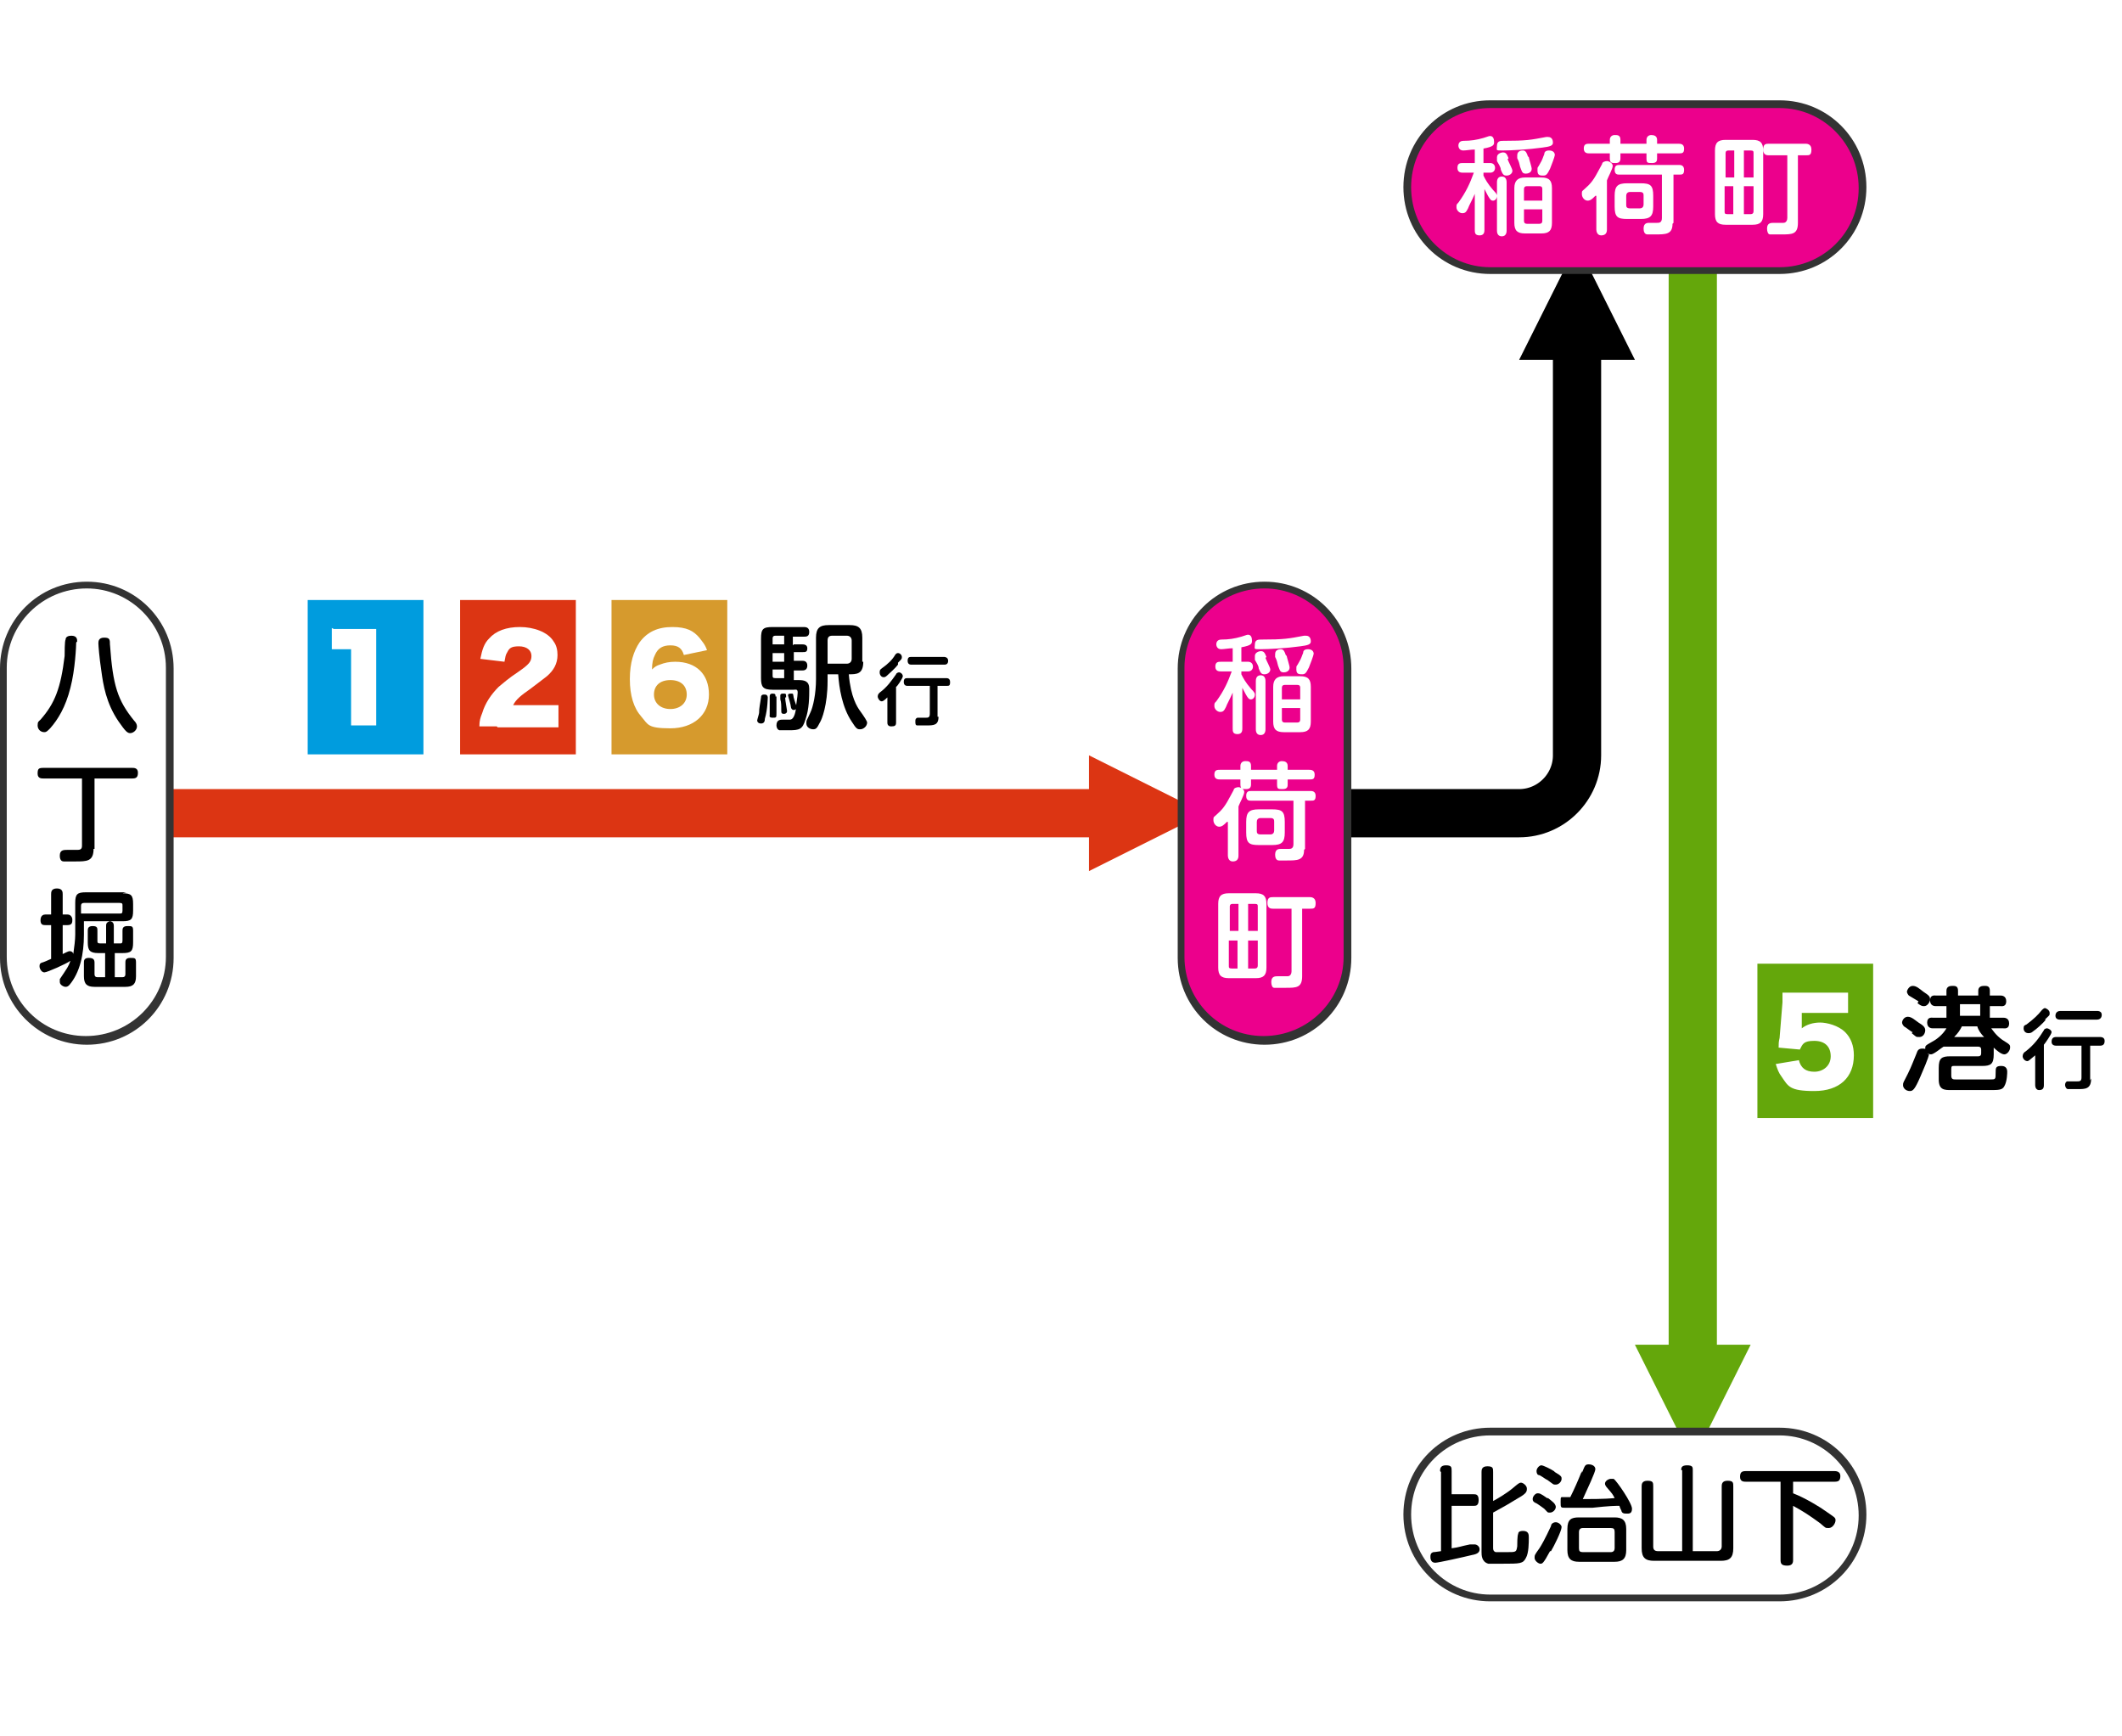 <?xml version="1.0" encoding="UTF-8"?>
<svg xmlns="http://www.w3.org/2000/svg" width="220" height="180" version="1.1" viewBox="0 0 220 180">
  <defs>
    <style>
      .cls-1 {
        stroke: #dc3513;
      }

      .cls-1, .cls-2, .cls-3 {
        fill: none;
        stroke-miterlimit: 10;
        stroke-width: 5px;
      }

      .cls-2 {
        stroke: #64a70b;
      }

      .cls-4 {
        fill: #dc3513;
      }

      .cls-5 {
        fill: #ec008c;
      }

      .cls-6 {
        fill: #009cde;
      }

      .cls-7 {
        fill: #fff;
      }

      .cls-8 {
        fill: #d69a2d;
      }

      .cls-3 {
        stroke: #000;
      }

      .cls-9 {
        fill: #333;
      }

      .cls-10 {
        fill: #64a70b;
      }
    </style>
  </defs>
  <!-- Generator: Adobe Illustrator 28.7.7, SVG Export Plug-In . SVG Version: 1.2.0 Build 194)  -->
  <g>
    <g id="_図" data-name="図">
      <rect class="cls-7" width="220" height="180"/>
      <line class="cls-2" x1="175.5" y1="139.9" x2="175.5" y2="27.9"/>
      <polygon class="cls-10" points="175.5 151.4 181.5 139.4 169.5 139.4 175.5 151.4"/>
      <line class="cls-1" x1="113.1" y1="84.3" x2="17.1" y2="84.3"/>
      <polygon class="cls-4" points="124.9 84.3 112.9 78.3 112.9 90.3 124.9 84.3"/>
      <path class="cls-3" d="M163.5,36.3v42c0,3.3-2.7,6-6,6h-18"/>
      <polygon points="163.5 25.3 169.5 37.3 157.5 37.3 163.5 25.3"/>
      <g>
        <path class="cls-7" d="M154.5,165.6c-4.8,0-8.6-3.9-8.6-8.6s3.9-8.6,8.6-8.6h30c4.8,0,8.6,3.9,8.6,8.6s-3.9,8.6-8.6,8.6h-30Z"/>
        <path class="cls-9" d="M184.5,148.8c4.5,0,8.2,3.7,8.2,8.3s-3.7,8.2-8.2,8.2h-30c-4.5,0-8.2-3.7-8.2-8.3s3.7-8.2,8.2-8.2h30M184.5,148h-30c-5,0-9,4-9,9h0c0,5,4,9,9,9h30c5,0,9-4,9-9h0c0-5-4-9-9-9h0Z"/>
      </g>
      <g>
        <path class="cls-5" d="M154.5,28.1c-4.8,0-8.6-3.9-8.6-8.6s3.9-8.6,8.6-8.6h30c4.8,0,8.6,3.9,8.6,8.6s-3.9,8.6-8.6,8.6h-30Z"/>
        <path class="cls-9" d="M184.5,11.2c4.5,0,8.2,3.7,8.2,8.3s-3.7,8.2-8.2,8.2h-30c-4.5,0-8.2-3.7-8.2-8.3s3.7-8.2,8.2-8.2h30M184.5,10.4h-30c-5,0-9,4-9,9h0c0,5,4,9,9,9h30c5,0,9-4,9-9h0c0-5-4-9-9-9h0Z"/>
      </g>
      <g>
        <path class="cls-5" d="M131.1,107.9c-4.8,0-8.6-3.9-8.6-8.6v-30c0-4.8,3.9-8.6,8.6-8.6s8.6,3.9,8.6,8.6v30c0,4.8-3.9,8.6-8.6,8.6Z"/>
        <path class="cls-9" d="M131.1,61c4.5,0,8.2,3.7,8.2,8.2v30c0,4.5-3.7,8.2-8.3,8.2s-8.2-3.7-8.2-8.2v-30c0-4.5,3.7-8.2,8.3-8.2M131.1,60.3h0c-5,0-9,4-9,9v30c0,5,4,9,9,9h0c5,0,9-4,9-9v-30c0-5-4-9-9-9h0Z"/>
      </g>
      <g>
        <path class="cls-7" d="M9,107.9c-4.8,0-8.6-3.9-8.6-8.6v-30c0-4.8,3.9-8.6,8.6-8.6s8.6,3.9,8.6,8.6v30c0,4.8-3.9,8.6-8.6,8.6Z"/>
        <path class="cls-9" d="M9,61c4.5,0,8.2,3.7,8.2,8.2v30c0,4.5-3.7,8.2-8.3,8.2s-8.2-3.7-8.2-8.2v-30c0-4.5,3.7-8.2,8.3-8.2M9,60.3h0C4,60.3,0,64.3,0,69.3v30C0,104.2,4,108.3,9,108.3h0c5,0,9-4,9-9v-30c0-5-4-9-9-9h0Z"/>
      </g>
      <rect class="cls-10" x="182.2" y="99.9" width="12" height="16"/>
      <rect class="cls-6" x="31.9" y="62.2" width="12" height="16"/>
      <rect class="cls-4" x="47.7" y="62.2" width="12" height="16"/>
      <rect class="cls-8" x="63.4" y="62.2" width="12" height="16"/>
    </g>
    <g id="_アウトライン" data-name="アウトライン">
      <path class="cls-7" d="M186.8,106.2c0,0,0,.2,0,.4.5-.4,1.2-.6,1.9-.6s1.9.3,2.6,1c.6.6.9,1.4.9,2.4,0,2.3-1.5,3.7-4.1,3.7s-2.7-.5-3.4-1.5c-.3-.4-.4-.7-.6-1.3l2.4-.4c.2.8.7,1.2,1.6,1.2s1.7-.6,1.7-1.6-.6-1.6-1.7-1.6-1.2.3-1.5.9l-2.2-.2c0-.4,0-.6.1-1l.3-3.7c0-.3,0-.5,0-1,.5,0,.6,0,1.2,0h3.6c1.1,0,1.5,0,2,0v2.1c-.6,0-1.2,0-2,0h-2.8v1.4Z"/>
      <path class="cls-7" d="M34.6,65.2c.4,0,.7,0,1.4,0h1.5c.9,0,1,0,1.5,0,0,.6,0,1.1,0,1.9v6.3c0,.7,0,1.2,0,1.8h-2.6c0-.6,0-1.1,0-1.8v-6.1h-.5c-.5,0-.9,0-1.5,0v-2.2Z"/>
      <path class="cls-7" d="M51.5,75.3c-1.1,0-1.4,0-1.8,0,0-.6.1-.9.3-1.4.3-1,.9-1.9,1.7-2.7.5-.4.9-.8,2.1-1.6,1-.7,1.3-1,1.3-1.6s-.5-1-1.3-1-1,.2-1.2.6c-.2.3-.2.5-.3,1l-2.5-.3c.2-1,.4-1.6.9-2.1.7-.8,1.8-1.2,3.2-1.2s2.9.5,3.5,1.5c.3.4.4.9.4,1.4,0,.9-.4,1.6-1.1,2.2-.4.3-.5.4-1.7,1.3-1,.7-1.5,1.1-1.8,1.7h2.8c.9,0,1.5,0,1.9,0v2.3c-.7,0-1.2,0-2.1,0h-4.2Z"/>
      <path class="cls-7" d="M70.9,67.9c-.2-.7-.6-1-1.4-1s-1.3.3-1.6,1c-.2.4-.3.8-.3,1.5.3-.3.5-.4.8-.5.5-.2,1-.3,1.6-.3,2.2,0,3.5,1.3,3.5,3.4s-1.6,3.5-4,3.5-2.3-.4-3-1.2c-.8-.9-1.2-2.2-1.2-3.9s.4-2.9,1-3.8c.8-1.1,1.9-1.6,3.4-1.6s2.2.4,2.8,1.1c.3.4.6.7.8,1.3l-2.4.5ZM67.8,72c0,.9.7,1.5,1.7,1.5s1.7-.6,1.7-1.5-.6-1.5-1.7-1.5-1.7.6-1.7,1.5Z"/>
      <g>
        <path d="M79.6,72.2c0,0,0,1.3-.3,2.3,0,.3-.1.5-.4.5s-.4-.2-.4-.3.2-.7.2-.8c0-.5.1-.9.2-1.6,0-.3.2-.3.4-.3.3,0,.3.3.3.3ZM82.3,66.8h.9c.1,0,.5,0,.5.4s-.2.4-.5.4h-.9v.9h.9c.1,0,.5,0,.5.5s-.4.5-.5.5h-.9v1h.5c.6,0,1.1.1,1.1.9s0,2.1-.4,3.2c-.3,1-.6,1.1-1.7,1.1s-.8,0-1,0c-.3-.1-.3-.5-.3-.5,0-.6.4-.6.7-.6s.6,0,.7,0c.3,0,.5-.4.6-1,0-.4.2-1.4.2-1.8s-.2-.3-.4-.3h-2.2c-1,0-1.2-.3-1.2-1.2v-4.1c0-1,.2-1.2,1.2-1.2h3.2c.2,0,.6,0,.6.5s-.3.5-.6.5h-1.1v.9ZM80.5,72.2c0,.4,0,1.2,0,1.7s0,.5-.4.5-.3-.2-.3-.3,0-.7,0-.9,0-.9,0-1,0-.3.3-.3.3.1.3.3ZM81.3,66.8v-.9h-.9c-.3,0-.3.2-.3.3v.6h1.2ZM81.3,67.7h-1.2v.9h1.2v-.9ZM81.3,69.4h-1.2v.6c0,.2,0,.3.3.3h.9v-1ZM81.4,72.3c0,.3.2,1.3.2,1.4,0,.3-.3.3-.3.3-.3,0-.3-.1-.3-.4,0-.5,0-.8-.1-1.1,0-.1,0-.4,0-.4,0-.2.2-.2.3-.2.3,0,.3,0,.3.4ZM82.3,72.3c0,.2.3.9.3,1,0,.2-.2.3-.3.3-.2,0-.3-.2-.3-.3,0-.2-.3-1.2-.3-1.2,0-.1,0-.2.3-.2s.2,0,.3.5ZM89.5,68.6c0,1.3-.7,1.3-1.5,1.3.2,2.4.9,3.4,1.1,3.7q.8,1.1.8,1.3c0,.4-.4.7-.7.7s-.4,0-.9-.8c-1-1.5-1.3-3.5-1.4-4.9h-1.1v.7c0,2.5-.6,4-.8,4.3-.3.6-.4.7-.7.7s-.7-.2-.7-.6,0-.2.4-1.1c.3-.6.6-2,.6-3.5v-4.3c0-1,.4-1.3,1.3-1.3h2.2c.9,0,1.3.3,1.3,1.3v2.5ZM85.8,68.8h2c.3,0,.5-.2.5-.5v-1.9c0-.3-.2-.5-.5-.5h-1.5c-.3,0-.5.1-.5.5v2.4Z"/>
        <path d="M92.1,72.2c-.5.5-.6.5-.7.5-.2,0-.4-.3-.4-.5s.1-.3.2-.4c.8-.6,1.2-1.2,1.7-1.9,0-.1.2-.2.3-.2.2,0,.4.2.4.4s-.6,1.1-.7,1.1v3.7c0,.3-.1.4-.5.4s-.4-.3-.4-.4v-2.8ZM93.1,68.9c-.3.4-.9.9-1.1,1.1-.2.2-.3.2-.4.2-.2,0-.4-.2-.4-.5s.1-.3.2-.4c.7-.5,1.1-.9,1.4-1.4,0,0,.1-.2.3-.2s.4.2.4.4,0,.2-.4.6ZM97.3,74.3c0,.9-.5.9-1.3.9s-.7,0-.9,0c-.2,0-.2-.2-.2-.4s0-.3.2-.4c0,0,.2,0,.3,0,0,0,.6,0,.6,0,.2,0,.4,0,.4-.4v-2.9h-2.3c-.1,0-.4,0-.4-.4s.2-.4.4-.4h4c.1,0,.4,0,.4.4s-.1.4-.4.4h-.9v3.2ZM94.5,68.9c-.1,0-.4,0-.4-.4s.2-.4.4-.4h3.4c0,0,.4,0,.4.4s-.3.4-.4.4h-3.4Z"/>
      </g>
      <g>
        <path d="M198.3,107c-.1,0-.7-.5-.9-.6,0,0-.2-.2-.2-.4s.2-.6.6-.6.8.4,1.1.6c.5.3.7.5.7.8s-.2.7-.6.7-.3,0-.8-.4ZM200,109.2c0,.4-.7,1.9-.9,2.4-.6,1.4-.8,1.5-1.1,1.5-.4,0-.7-.3-.7-.6s0-.2.5-1.2c.4-.8.6-1.4.9-2.1.1-.3.2-.5.6-.5s.6.1.6.6ZM198.9,103.8c-.2-.1-.8-.5-1-.6-.1-.1-.2-.3-.2-.4s.2-.6.6-.6.7.3,1.1.6c.6.4.7.5.7.8s-.3.7-.6.7c-.2,0-.3,0-.7-.3ZM206.3,106.4c.3.4.6.9,1.3,1.4.8.5.8.5.8.8s-.3.7-.6.7-.8-.4-1.1-.7v.7c0,1-.3,1.2-1.2,1.2h-2.9c-.2,0-.3,0-.3.3v.7c0,.4.2.4.5.4h3.5c.6,0,.6,0,.6-.7,0-.5,0-.7.6-.7s.6.5.6.6,0,1-.3,1.5c-.2.4-.6.4-1.5.4h-4c-.7,0-1.3,0-1.3-1.1v-1.2c0-1,.3-1.2,1.2-1.2h2.9c.2,0,.3-.1.3-.3v-.4c0-.2-.1-.3-.3-.3h-3.3c-.2,0-.2,0-.3,0-.2.1-1,.8-1.3.8s-.6-.3-.6-.6,0-.3.7-.7c.4-.2,1.1-.7,1.5-1.4h-1.4c-.1,0-.6,0-.6-.6s.5-.5.6-.5h1.4v-1.2h-1.1c-.1,0-.6,0-.6-.6s.5-.5.6-.5h1.1v-.5c0-.4.3-.5.6-.5s.6,0,.6.5v.5h2.1v-.5c0-.4.3-.5.6-.5s.6,0,.6.5v.5h1.1c.1,0,.6,0,.6.6s-.5.5-.6.5h-1.1v1.2h1.4c.1,0,.6,0,.6.6s-.5.5-.6.5h-1.5ZM203.4,106.4c-.2.4-.4.7-.8,1.1h3.1c-.3-.3-.6-.7-.7-1.1h-1.6ZM205.3,104.1h-2.1v1.2h2.1v-1.2Z"/>
        <path d="M211,109.4c-.6.5-.7.6-.8.6-.3,0-.5-.3-.5-.5s.1-.4.3-.5c.9-.7,1.4-1.4,1.9-2.2,0-.1.2-.2.3-.2.2,0,.5.2.5.4s-.7,1.2-.8,1.3v4.2c0,.4-.2.5-.5.5s-.4-.3-.4-.5v-3.1ZM212.1,105.7c-.3.4-1,1-1.3,1.2-.2.2-.4.2-.5.2-.3,0-.5-.2-.5-.5s.1-.3.3-.4c.8-.6,1.2-1,1.6-1.5,0,0,.2-.2.3-.2s.5.2.5.5,0,.2-.5.7ZM216.8,111.8c0,1.1-.6,1.1-1.4,1.1s-.8,0-1,0c-.2,0-.3-.3-.3-.4s0-.3.2-.4c0,0,.2,0,.3,0,.1,0,.6,0,.7,0,.3,0,.5,0,.5-.4v-3.3h-2.6c-.1,0-.5,0-.5-.4s.2-.5.5-.5h4.5c.1,0,.5,0,.5.4s-.2.5-.5.5h-1v3.6ZM213.6,105.7c-.1,0-.5,0-.5-.4s.3-.5.5-.5h3.8c.1,0,.5,0,.5.4s-.3.5-.5.5h-3.8Z"/>
      </g>
      <g>
        <path class="cls-7" d="M153.8,16.9h.7c.3,0,.5.2.5.5s-.2.5-.5.5h-.7v.3c.2.4.4.8,1,1.5.4.4.4.5.4.6,0,.3-.2.5-.4.5s-.3,0-.9-1.2v4.2c0,.2,0,.6-.5.6s-.5-.3-.5-.6v-3.7c-.3.7-.6,1.2-.7,1.5-.2.4-.3.5-.6.5s-.6-.3-.6-.6,0-.3.2-.5c.8-1.1,1.2-2,1.6-3.1h-1.1c-.2,0-.6,0-.6-.5s.3-.5.6-.5h1.2v-1.4c-.4,0-.9.1-1.2.1-.5,0-.5-.5-.5-.5,0-.4.3-.5.5-.5.8,0,1.4-.1,2.1-.3.6-.2.6-.2.7-.2.3,0,.4.3.4.6s0,.5-1.1.7v1.6ZM156.3,16.5c.1.3.5,1,.5,1.2,0,.3-.3.5-.6.5s-.4-.1-.6-.6c0-.3-.3-.7-.4-.9,0-.1,0-.2,0-.4,0-.4.5-.5.6-.5.3,0,.4.1.6.6ZM159.9,15.3c-1.4.2-3.3.3-4.1.3s-.6,0-.6-.5.4-.5.6-.5c2.5,0,2.9-.1,4.5-.4.1,0,.2,0,.2,0,.5,0,.5.5.5.6,0,.3-.3.4-1.1.5ZM156.2,23.9c0,.1,0,.6-.5.6s-.5-.5-.5-.6v-5c0-.1,0-.6.5-.6s.5.5.5.6v5ZM160.9,23.1c0,.8-.3,1.1-1.1,1.1h-1.7c-.8,0-1.1-.3-1.1-1.1v-3.6c0-.8.4-1.1,1.1-1.1h1.7c.8,0,1.1.3,1.1,1.1v3.6ZM158.5,16.3c0,.1.3,1,.3,1.2,0,.4-.4.5-.6.5-.4,0-.4-.2-.6-.7-.1-.4-.1-.5-.3-.9,0,0,0-.2,0-.3,0-.5.5-.5.6-.5.3,0,.4.3.5.6ZM159.9,20.8v-1.2c0-.1,0-.3-.3-.3h-1.3c-.2,0-.3.1-.3.3v1.2h1.9ZM159.9,21.7h-1.9v1.2c0,.2.1.3.3.3h1.3c.2,0,.3-.1.3-.3v-1.2ZM161.2,16c0,.3-.4,1.2-.5,1.5-.3.6-.4.7-.7.7s-.6,0-.6-.5,0-.2.3-.8c.2-.3.3-.7.4-.9,0-.2.1-.4.5-.4s.6.2.6.5Z"/>
        <path class="cls-7" d="M165.4,20.3c-.3.3-.5.5-.8.5s-.6-.3-.6-.7,0-.2.7-.9c.6-.6.9-1.3,1.4-2.2,0-.2.3-.3.5-.3s.6.2.6.5-.5,1.2-.6,1.5v5.1c0,.4-.2.6-.6.6s-.5-.4-.5-.6v-3.5ZM166.9,14.5c0-.3.2-.5.5-.5s.6,0,.6.5v.4h2.7v-.4c0-.3.2-.5.5-.5s.6.1.6.5v.4h2.2c.2,0,.6,0,.6.5s-.2.5-.6.5h-2.2v.5c0,.2,0,.5-.5.5s-.6,0-.6-.5v-.5h-2.7v.5c0,.3-.1.5-.5.5s-.6,0-.6-.5v-.5h-2.1c-.2,0-.6,0-.6-.5s.3-.5.6-.5h2.1v-.4ZM173.4,23.2c0,1.1-.7,1.1-1.8,1.1s-.7,0-.8,0c-.3,0-.4-.3-.4-.6,0-.6.4-.6.6-.6s.7,0,.8,0c.2,0,.5,0,.5-.5v-4.5h-4.4c-.2,0-.5,0-.5-.5s.3-.5.5-.5h6.2c.1,0,.5,0,.5.5s-.2.5-.5.5h-.6v5ZM171.4,21.4c0,1-.3,1.3-1.3,1.3h-1.4c-1,0-1.3-.2-1.3-1.3v-1.1c0-1,.3-1.3,1.3-1.3h1.4c1,0,1.3.2,1.3,1.3v1.1ZM170.4,20.3c0-.2,0-.4-.4-.4h-1c-.3,0-.4.2-.4.4v.9c0,.2,0,.4.4.4h1c.3,0,.4-.2.4-.4v-.9Z"/>
        <path class="cls-7" d="M182.8,22.2c0,.8-.3,1.1-1.1,1.1h-2.8c-.8,0-1.1-.3-1.1-1.1v-6.6c0-.8.3-1.1,1.1-1.1h2.8c.8,0,1.1.3,1.1,1.1v6.6ZM179.8,18.4v-2.8h-.6c-.3,0-.3.2-.3.3v2.5h1ZM179.8,19.3h-1v2.6c0,.2,0,.3.3.3h.6v-2.9ZM180.8,18.4h1v-2.5c0-.2,0-.3-.3-.3h-.7v2.8ZM180.8,19.3v2.9h.7c.2,0,.3-.1.3-.3v-2.6h-1ZM183.4,16.1c-.2,0-.6,0-.6-.6s.3-.6.6-.6h3.8c.1,0,.6,0,.6.6s-.2.6-.6.6h-.8v7c0,1.2-.6,1.2-1.7,1.2s-1.1,0-1.2,0c-.2,0-.3-.3-.3-.6,0-.6.4-.6.7-.6s.8,0,1,0c.3,0,.4-.3.4-.5v-6.5h-1.8Z"/>
      </g>
      <g>
        <path class="cls-7" d="M128.7,68.6h.7c.3,0,.5.2.5.5s-.2.5-.5.5h-.7v.3c.2.4.4.8,1,1.5.4.4.4.5.4.6,0,.3-.2.5-.4.5s-.3,0-.9-1.2v4.2c0,.2,0,.6-.5.6s-.5-.3-.5-.6v-3.7c-.3.7-.6,1.2-.7,1.5-.2.4-.3.5-.6.5s-.6-.3-.6-.6,0-.3.2-.5c.8-1.1,1.2-2,1.6-3.1h-1.1c-.2,0-.6,0-.6-.5s.3-.5.6-.5h1.2v-1.4c-.4,0-.9.1-1.2.1-.5,0-.5-.5-.5-.5,0-.4.3-.5.5-.5.8,0,1.4-.1,2.1-.3.6-.2.6-.2.7-.2.3,0,.4.3.4.6s0,.5-1.1.7v1.6ZM131.2,68.2c.1.3.5,1,.5,1.2,0,.3-.3.5-.6.5s-.4-.1-.6-.6c0-.3-.3-.7-.4-.9,0-.1,0-.2,0-.4,0-.4.5-.5.6-.5.3,0,.4.1.6.6ZM134.8,67c-1.4.2-3.3.3-4.1.3s-.6,0-.6-.5.4-.5.6-.5c2.5,0,2.9-.1,4.5-.4.1,0,.2,0,.2,0,.5,0,.5.5.5.6,0,.3-.3.4-1.1.5ZM131.2,75.6c0,.1,0,.6-.5.6s-.5-.5-.5-.6v-5c0-.1,0-.6.5-.6s.5.5.5.6v5ZM135.9,74.8c0,.8-.3,1.1-1.1,1.1h-1.7c-.8,0-1.1-.3-1.1-1.1v-3.6c0-.8.4-1.1,1.1-1.1h1.7c.8,0,1.1.3,1.1,1.1v3.6ZM133.4,68c0,.1.3,1,.3,1.2,0,.4-.4.5-.6.5-.4,0-.4-.2-.6-.7-.1-.4-.1-.5-.3-.9,0,0,0-.2,0-.3,0-.5.5-.5.6-.5.3,0,.4.3.5.6ZM134.8,72.5v-1.2c0-.1,0-.3-.3-.3h-1.3c-.2,0-.3.1-.3.3v1.2h1.9ZM134.8,73.4h-1.9v1.2c0,.2.1.3.3.3h1.3c.2,0,.3-.1.3-.3v-1.2ZM136.2,67.7c0,.3-.4,1.2-.5,1.5-.3.6-.4.7-.7.7s-.6,0-.6-.5,0-.2.3-.8c.2-.3.3-.7.4-.9,0-.2.1-.4.5-.4s.6.2.6.5Z"/>
        <path class="cls-7" d="M127.2,85.2c-.3.3-.5.5-.8.5s-.6-.3-.6-.7,0-.2.7-.9c.6-.6.9-1.3,1.4-2.2,0-.2.3-.3.5-.3s.6.2.6.5-.5,1.2-.6,1.5v5.1c0,.4-.2.6-.6.6s-.5-.4-.5-.6v-3.5ZM128.6,79.4c0-.3.2-.5.5-.5s.6,0,.6.5v.4h2.7v-.4c0-.3.2-.5.5-.5s.6.1.6.5v.4h2.2c.2,0,.6,0,.6.5s-.2.5-.6.5h-2.2v.5c0,.2,0,.5-.5.5s-.6,0-.6-.5v-.5h-2.7v.5c0,.3-.1.5-.5.5s-.6,0-.6-.5v-.5h-2.1c-.2,0-.6,0-.6-.5s.3-.5.6-.5h2.1v-.4ZM135.2,88.1c0,1.1-.7,1.1-1.8,1.1s-.7,0-.8,0c-.3,0-.4-.3-.4-.6,0-.6.4-.6.6-.6s.7,0,.8,0c.2,0,.5,0,.5-.5v-4.5h-4.4c-.2,0-.5,0-.5-.5s.3-.5.5-.5h6.2c.1,0,.5,0,.5.5s-.2.5-.5.5h-.6v5ZM133.2,86.3c0,1-.3,1.3-1.3,1.3h-1.4c-1,0-1.3-.2-1.3-1.3v-1.1c0-1,.3-1.3,1.3-1.3h1.4c1,0,1.3.2,1.3,1.3v1.1ZM132.1,85.2c0-.2,0-.4-.4-.4h-1c-.3,0-.4.2-.4.4v.9c0,.2,0,.4.4.4h1c.3,0,.4-.2.4-.4v-.9Z"/>
        <path class="cls-7" d="M131.3,100.3c0,.8-.3,1.1-1.1,1.1h-2.8c-.8,0-1.1-.3-1.1-1.1v-6.6c0-.8.3-1.1,1.1-1.1h2.8c.8,0,1.1.3,1.1,1.1v6.6ZM128.4,96.5v-2.8h-.6c-.3,0-.3.2-.3.3v2.5h1ZM128.4,97.5h-1v2.6c0,.2,0,.3.3.3h.6v-2.9ZM129.4,96.5h1v-2.5c0-.2,0-.3-.3-.3h-.7v2.8ZM129.4,97.5v2.9h.7c.2,0,.3-.1.3-.3v-2.6h-1ZM132,94.2c-.2,0-.6,0-.6-.6s.3-.6.6-.6h3.8c.1,0,.6,0,.6.6s-.2.6-.6.6h-.8v7c0,1.2-.6,1.2-1.7,1.2s-1.1,0-1.2,0c-.2,0-.3-.3-.3-.6,0-.6.4-.6.7-.6s.8,0,1,0c.3,0,.4-.3.4-.5v-6.5h-1.8Z"/>
      </g>
      <g>
        <path d="M149.3,152.5c0-.2,0-.6.6-.6s.6.2.6.6v2.4h2.3c.2,0,.5,0,.5.6s-.3.6-.5.6h-2.3v4.4c.8-.1.9-.2,1.9-.4.3,0,.4,0,.5,0,.2,0,.5.2.5.5s-.2.5-.8.6c-.8.2-3.5.8-3.8.8-.5,0-.5-.5-.5-.6,0-.2,0-.4.3-.5,0,0,.2,0,.8-.1v-8.2ZM154.8,160.5c0,.3.2.4.3.4.1,0,1,0,1.1,0,1,0,1,0,1.1-.6,0-.2,0-1.1.1-1.3,0-.3.4-.3.5-.3.6,0,.6.4.6.7,0,.5,0,1.6-.3,2.1-.3.6-.6.6-2.4.6s-1.3,0-1.5,0c-.7-.2-.7-.9-.7-1.2v-8.3c0-.2,0-.6.6-.6s.6.2.6.6v3c.4-.2,1.4-.8,2-1.3.6-.5.7-.6.9-.6s.6.3.6.6,0,.5-.9,1c-.8.5-1.5.9-2.6,1.5v3.6Z"/>
        <path d="M160.5,155.3c0,0,.4.3.6.5.1.1.2.3.2.4,0,.3-.3.6-.6.6s-.2,0-.6-.4c0,0-.8-.6-.9-.6-.2-.1-.3-.2-.3-.4,0-.3.3-.6.5-.6s.3,0,1,.5ZM160.7,160.8c-.7,1.3-.8,1.3-1,1.3s-.6-.3-.6-.6,0-.3.5-1c.2-.3.6-1,1.2-2.3,0-.2.2-.4.5-.4s.6.3.6.5c0,.4-.8,2-1.1,2.5ZM161.2,152.6c.7.4.7.5.7.7,0,.3-.3.6-.6.6s-.2,0-.9-.5c-.1,0-.7-.5-.9-.5-.1,0-.2-.2-.2-.4,0-.3.3-.6.5-.6s1,.4,1.3.6ZM164,152.7c.3-.7.3-.9.7-.9s.7.2.7.5-.8,2-1.3,3.1c.6,0,2.3,0,3.3-.1-.2-.4-.2-.4-.8-1.1,0,0-.2-.2-.2-.4,0-.3.4-.5.6-.5s.2,0,.3,0c.3.2,1.9,2.5,1.9,3.1s-.4.5-.7.5-.4-.2-.4-.3c0,0-.2-.4-.2-.5-.4,0-1,0-2.8.2-.5,0-2.3,0-2.8,0s-.5,0-.5-.6,0-.5.4-.5c0,0,.1,0,.6,0,.4-.8.8-1.7,1.2-2.7ZM168.6,160.7c0,.9-.4,1.2-1.2,1.2h-3.7c-.8,0-1.2-.3-1.2-1.2v-2.2c0-1,.4-1.2,1.2-1.2h3.7c.8,0,1.2.3,1.2,1.2v2.2ZM167.4,158.8c0-.3-.1-.4-.4-.4h-2.9c-.3,0-.4.2-.4.4v1.7c0,.3.1.4.4.4h2.9c.3,0,.4-.2.4-.4v-1.7Z"/>
        <path d="M174.3,152.4c0-.2,0-.5.6-.5s.6.2.6.5v8.4h2.5c.3,0,.5-.2.5-.5v-6.2c0-.2,0-.6.6-.6s.6.2.6.6v6.4c0,1-.4,1.3-1.3,1.3h-6.9c-.9,0-1.3-.3-1.3-1.3v-6.4c0-.2,0-.6.6-.6s.6.2.6.6v6.2c0,.3.1.5.5.5h2.5v-8.4Z"/>
        <path d="M185.9,154.8c1.3.5,2.9,1.5,3.3,1.8,1,.7,1.1.7,1.1,1s-.3.8-.7.8-.3,0-.9-.5c-1.1-.8-1.7-1.2-2.8-1.8v5.6c0,.2,0,.6-.6.6s-.7-.2-.7-.6v-8.1h-3.6c-.2,0-.6,0-.6-.5s.2-.6.6-.6h9.2c.1,0,.6,0,.6.5s-.2.6-.6.6h-4.3v1.3Z"/>
      </g>
      <g>
        <path d="M7.9,66.6c0,.3-.1,2.8-.6,4.7-.5,2-1.3,3.3-2.1,4.2-.3.3-.4.4-.6.4-.4,0-.7-.3-.7-.7s.1-.4.3-.6c1.5-1.7,2.1-3.3,2.5-6.6,0-.3,0-1.6.1-1.7,0-.3.3-.4.6-.4.6,0,.6.4.6.6ZM11.4,66.8c.3,4.3.8,5.8,2.5,7.9.2.2.3.4.3.6,0,.4-.4.7-.7.7s-.5-.2-1.2-1.2c-1.3-1.9-1.6-3.8-1.8-5.3-.2-1.3-.3-2.6-.3-2.8s0-.6.6-.6.6.2.6.8Z"/>
        <path d="M9.7,88c0,1.3-.7,1.3-1.9,1.3s-1,0-1.2,0c-.4,0-.4-.5-.4-.6,0-.6.4-.6.8-.6s.9,0,1,0c.2,0,.5,0,.5-.4v-7h-4c-.2,0-.6,0-.6-.5s.1-.6.6-.6h9.2c.2,0,.6,0,.6.5s-.2.6-.6.6h-3.9v7.3Z"/>
        <path d="M12.7,92.6c.9,0,1.1.2,1.1,1.1v.7c0,.9-.2,1.1-1.1,1.1h-1.4c.4,0,.5.2.5.5v1.8h.6c.2,0,.3,0,.3-.3v-1c0-.2,0-.5.5-.5s.6,0,.6.5v1.2c0,.9-.2,1.1-1.1,1.1h-.8v2.5h.8c.2,0,.3-.1.3-.3v-1.2c0-.2,0-.5.5-.5s.6,0,.6.5v1.4c0,.8-.3,1.1-1.1,1.1h-3.2c-.8,0-1.1-.3-1.1-1.1v-1.4c0-.2,0-.5.5-.5s.6.2.6.5v1.2c0,.2.1.3.3.3h.8v-2.5h-.7c-.9,0-1.1-.3-1.1-1.1v-1.2c0-.2,0-.5.5-.5s.5.2.5.5v1c0,.2,0,.3.3.3h.6v-1.8c0-.2,0-.4.4-.5h-2.7v1.4c0,2-.4,3.9-1.5,5.2-.1.1-.2.2-.4.2s-.6-.2-.6-.5,0-.2,0-.3c.8-1.2.9-1.3,1.1-1.9-.4.3-2.4,1.2-2.7,1.2s-.5-.4-.5-.6,0-.3.2-.4c.1,0,.8-.3,1-.4v-3.5h-.6c-.2,0-.5,0-.5-.5s.3-.6.5-.6h.6v-2.1c0-.2,0-.6.6-.6s.6.4.6.6v2.1h.5c.4,0,.5.4.5.5,0,.3,0,.6-.5.6h-.5v3c.2-.1.6-.3.7-.3.3,0,.4.2.4.3.1-.7.2-1.5.2-2v-3.3c0-.9.2-1.1,1.1-1.1h4.2ZM8.4,94.7h4c.2,0,.3,0,.3-.3v-.5c0-.2,0-.3-.3-.3h-3.7c-.2,0-.3.1-.3.3v.8Z"/>
      </g>
    </g>
  </g>
</svg>